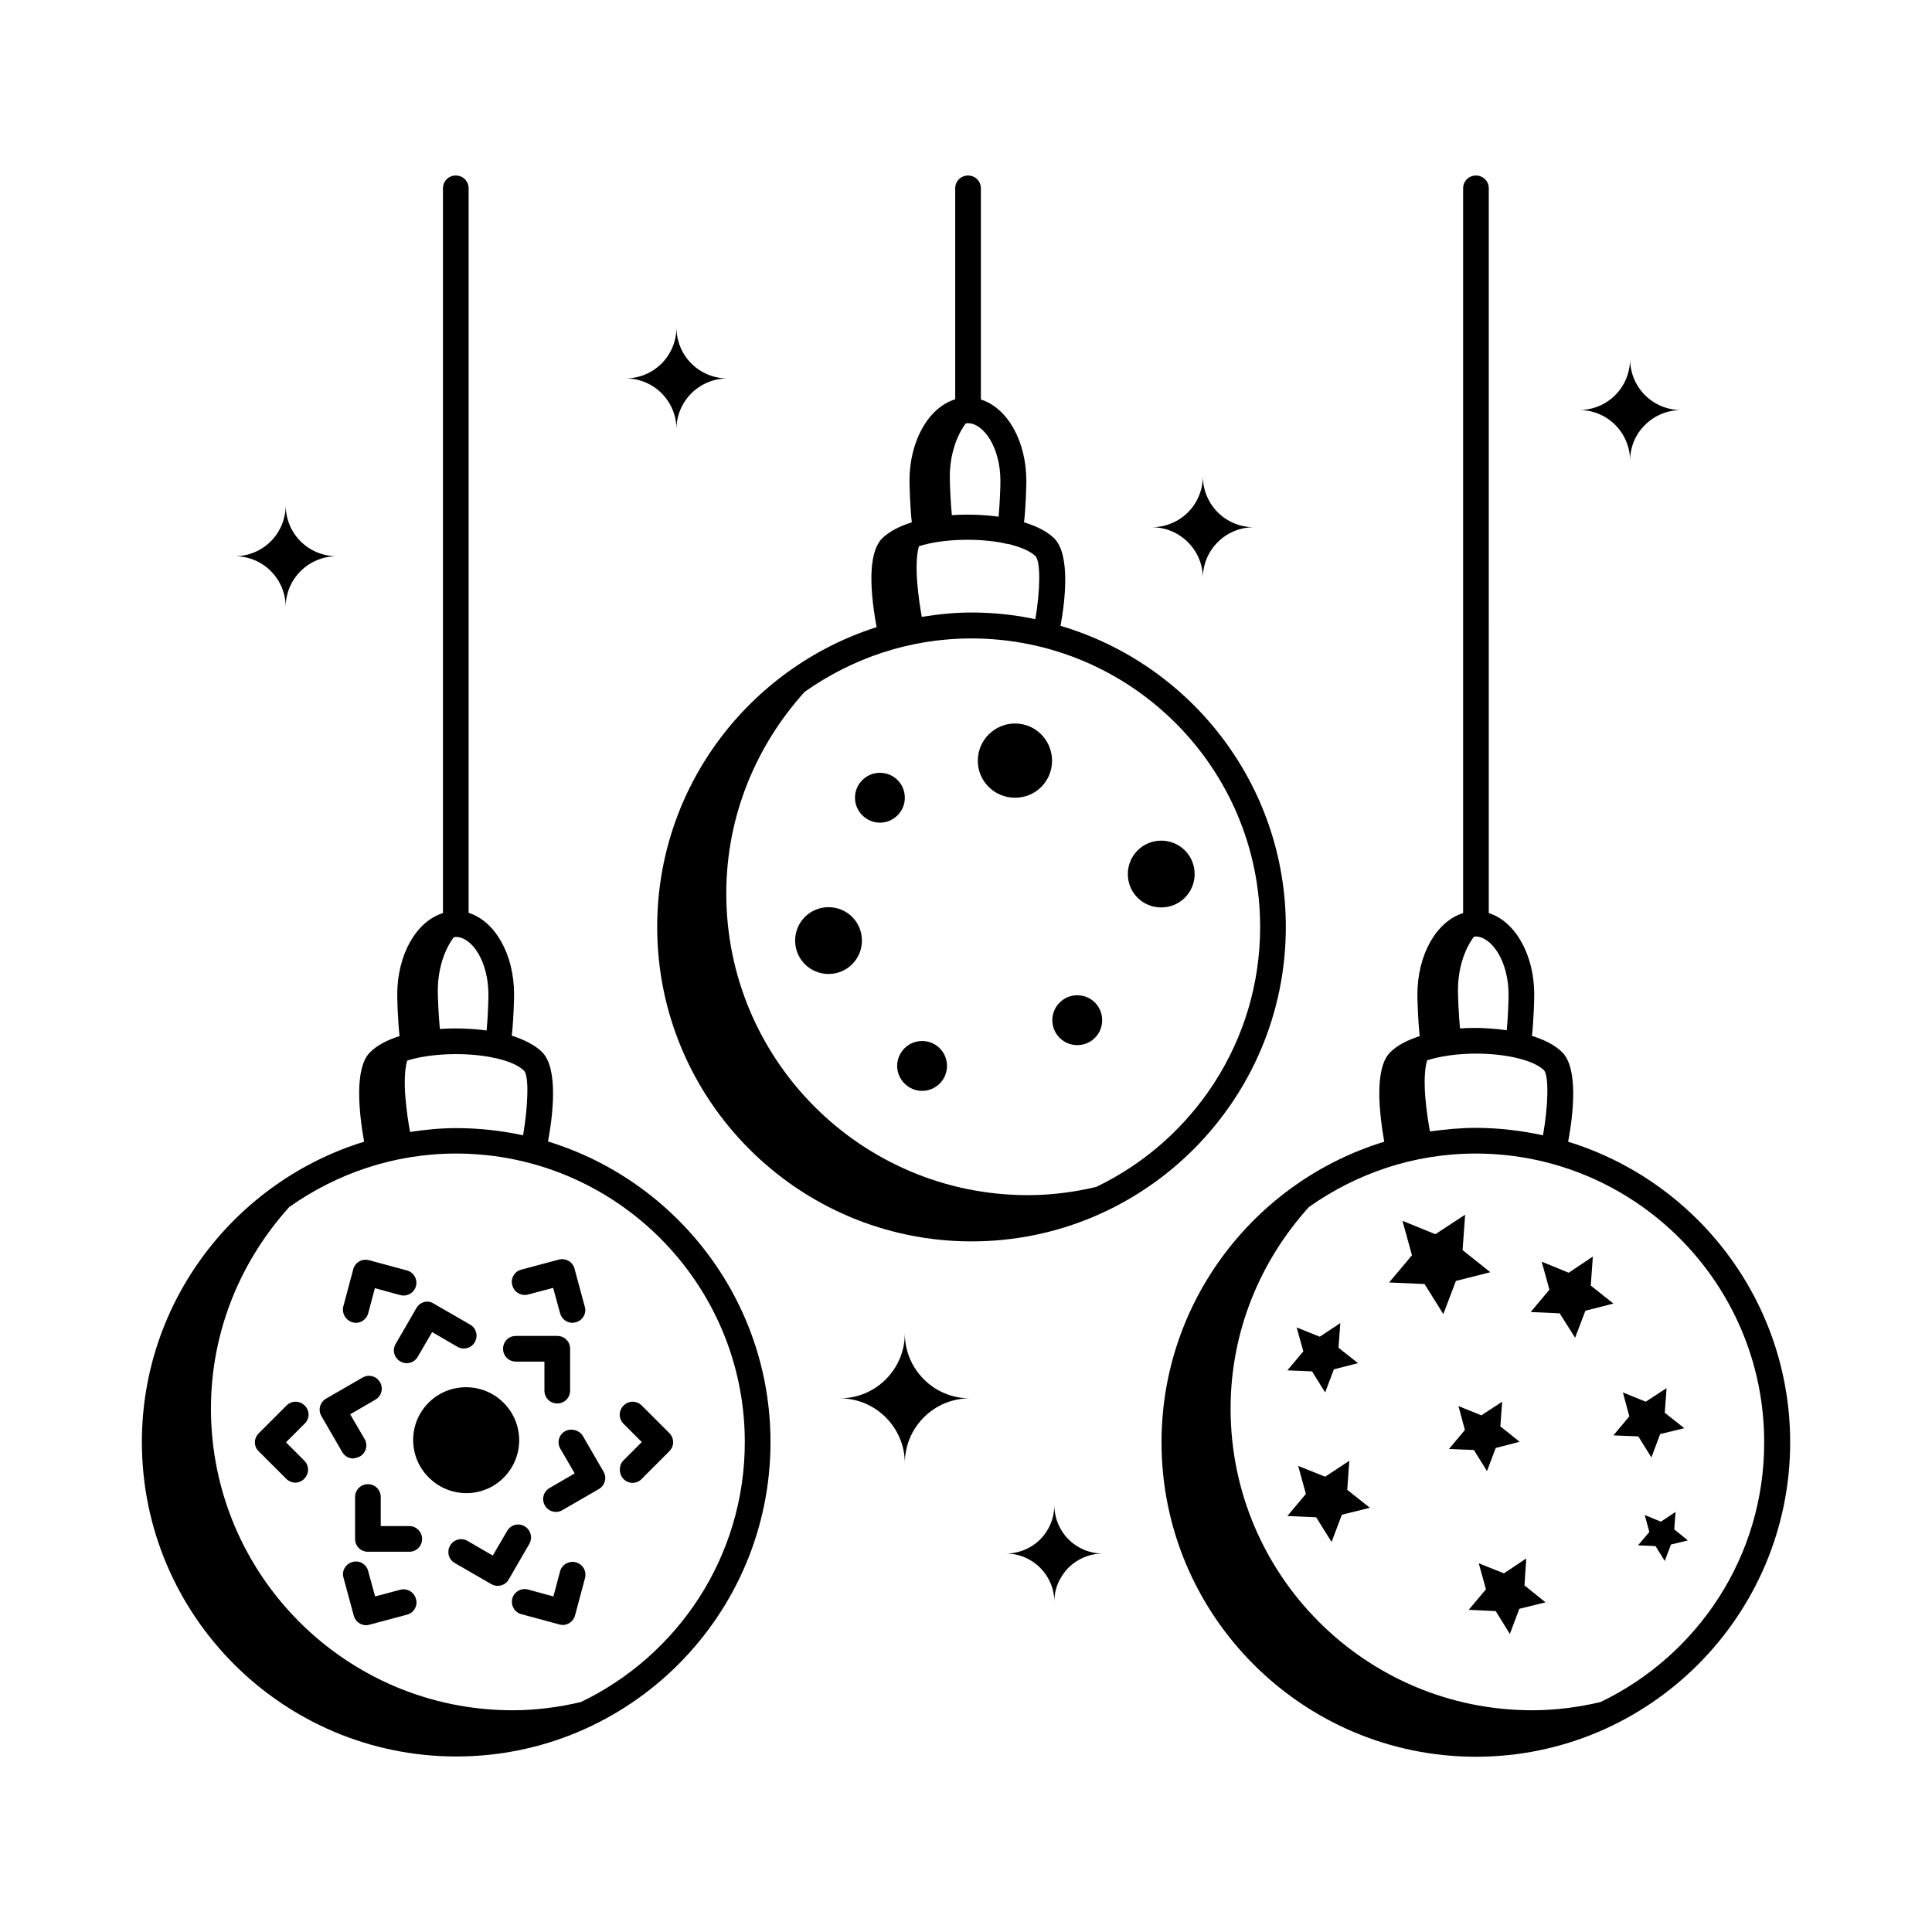 <?xml version="1.0" encoding="UTF-8"?>
<!-- Uploaded to: ICON Repo, www.iconrepo.com, Generator: ICON Repo Mixer Tools -->
<svg fill="#000000" width="800px" height="800px" version="1.1" viewBox="144 144 512 512" xmlns="http://www.w3.org/2000/svg">
 <g>
  <path d="m348.19 526.16c0-37.445-24.852-69.172-58.961-79.656 1.363-7.352 2.723-19.402-1.566-23.691-1.84-1.84-4.699-3.269-8.035-4.356 0.477-4.152 0.613-9.941 0.613-10.895 0-10.758-5.106-19.473-12.051-21.648l0.004-192c0-1.906-1.496-3.402-3.402-3.402s-3.402 1.496-3.402 3.402v192.06c-7.012 2.18-12.117 10.895-12.117 21.648 0 1.02 0.137 6.809 0.613 10.961-3.269 1.02-5.992 2.449-7.828 4.289-4.289 4.289-2.859 16.34-1.566 23.691-34.043 10.484-58.891 42.211-58.891 79.59 0 45.957 37.379 83.332 83.332 83.332 45.949 0.004 83.258-37.375 83.258-83.328zm-6.809 0c0 30.363-17.77 56.578-43.438 68.898-5.785 1.363-11.848 2.18-18.109 2.18-44.117 0-79.93-35.812-79.93-79.93 0-20.629 7.965-39.285 20.766-53.445 12.527-8.852 27.711-14.16 44.184-14.16 42.215 0 76.527 34.312 76.527 76.457zm-58.754-81.293c-5.719-1.227-11.641-1.906-17.703-1.906-4.152 0-8.238 0.41-12.254 1.02-0.816-4.426-2.246-13.957-0.75-18.926 6.262-1.973 15.797-2.246 22.875-0.75l0.066 0.066h0.273c3.402 0.75 6.195 1.84 7.762 3.402 1.297 1.367 1.09 9.062-0.27 17.094zm-9.191-37.238c0 2.18-0.203 6.469-0.477 9.465-4.016-0.543-8.238-0.68-12.391-0.41-0.34-3.473-0.543-8.238-0.543-10.145 0-5.719 1.703-10.758 4.223-14.16 0.137 0 0.34-0.066 0.477-0.066 4.148-0.141 8.711 6.191 8.711 15.316z"/>
  <path d="m318.16 389.65c0 45.957 37.379 83.332 83.332 83.332 45.887 0 83.266-37.379 83.266-83.332 0-37.719-25.258-69.648-59.707-79.793 1.156-6.262 2.723-18.723-1.633-23.148-1.84-1.84-4.699-3.269-8.035-4.289 0.477-4.152 0.613-9.871 0.613-10.895 0-10.758-5.106-19.473-12.051-21.648v-55.961c0-1.906-1.496-3.402-3.402-3.402s-3.402 1.496-3.402 3.402v55.895c-7.012 2.18-12.117 10.895-12.117 21.648 0 0.953 0.137 6.809 0.613 10.961-3.269 1.02-5.992 2.449-7.828 4.223-3.269 3.269-3.746 11.371-1.496 23.555-33.711 10.758-58.152 42.281-58.152 79.453zm159.79 0c0 30.363-17.77 56.578-43.438 68.898-5.785 1.363-11.848 2.18-18.109 2.18-44.117 0-79.93-35.812-79.93-79.93 0-20.629 7.965-39.285 20.766-53.445 12.527-8.852 27.711-14.16 44.184-14.16 42.215 0.004 76.527 34.246 76.527 76.457zm-59.574-81.562c-5.445-1.156-11.098-1.77-16.953-1.77-4.492 0-8.852 0.477-13.141 1.156-0.816-4.562-2.18-13.82-0.75-18.723 6.195-1.973 15.727-2.246 22.809-0.75 0.066 0 0.066 0.066 0.066 0.066 0.203 0.066 0.41 0.066 0.68 0.066 3.199 0.75 5.856 1.84 7.352 3.269 1.367 1.504 1.234 9.195-0.062 16.684zm-9.258-36.625c0 2.18-0.203 6.469-0.477 9.465-4.016-0.543-8.238-0.68-12.391-0.41-0.34-3.473-0.543-8.238-0.543-10.145 0-5.719 1.703-10.758 4.223-14.16 0.137 0 0.34-0.066 0.477-0.066 4.148-0.07 8.711 6.258 8.711 15.316z"/>
  <path d="m559.58 446.57c1.363-7.352 2.723-19.402-1.566-23.691-2.043-2.043-4.969-3.402-8.035-4.356 0.477-4.152 0.613-9.941 0.613-10.895 0-10.758-5.106-19.473-12.051-21.648l0.004-192.06c0-1.906-1.496-3.402-3.402-3.402s-3.402 1.496-3.402 3.402v192.06c-7.012 2.18-12.117 10.895-12.117 21.648 0 0.953 0.137 6.738 0.613 10.961-2.996 0.953-5.856 2.316-7.828 4.289-4.289 4.289-2.859 16.34-1.566 23.691-34.109 10.418-59.027 42.145-59.027 79.656 0 45.957 37.379 83.332 83.332 83.332 45.887 0 83.266-37.379 83.266-83.332-0.008-37.441-24.789-69.168-58.832-79.652zm-6.672-1.703c-5.719-1.227-11.711-1.973-17.836-1.973-4.086 0-8.168 0.41-12.117 0.953-0.816-4.426-2.246-13.891-0.75-18.859 3.473-1.09 8.035-1.77 12.938-1.77 8.102 0 15.387 1.77 18.043 4.426 1.289 1.496 1.152 9.191-0.277 17.223zm-9.121-37.238c0 2.18-0.203 6.398-0.477 9.395-3.473-0.477-6.535-0.613-8.102-0.613-0.953 0-2.449 0-4.289 0.137-0.34-3.473-0.543-8.238-0.543-10.145 0-5.719 1.703-10.758 4.223-14.16 0.137 0 0.34-0.066 0.477-0.066 4.148 0.066 8.711 6.398 8.711 15.453zm24.371 187.43c-5.785 1.363-11.848 2.18-18.109 2.18-44.117 0-79.93-35.812-79.93-79.93 0-20.629 7.965-39.285 20.766-53.445 12.527-8.852 27.711-14.16 44.184-14.16 42.145 0 76.457 34.312 76.457 76.457 0.07 30.363-17.699 56.574-43.367 68.898z"/>
  <path d="m280.72 504.84h7.559v7.691c0 1.906 1.496 3.402 3.402 3.402s3.402-1.496 3.402-3.402v-11.094c0-1.906-1.496-3.402-3.402-3.402h-10.961c-1.906 0-3.402 1.496-3.402 3.402-0.004 1.906 1.496 3.402 3.402 3.402z"/>
  <path d="m252.46 548.42h-7.559v-7.691c0-1.906-1.496-3.402-3.402-3.402s-3.402 1.496-3.402 3.402v11.098c0 1.906 1.496 3.402 3.402 3.402h10.961c1.906 0 3.402-1.496 3.402-3.402 0-1.91-1.566-3.406-3.402-3.406z"/>
  <path d="m309.25 535.96c0.68 0.68 1.566 1.02 2.383 1.02s1.77-0.34 2.383-1.02l7.352-7.352c1.363-1.363 1.363-3.473 0-4.832l-7.285-7.285c-1.363-1.363-3.473-1.363-4.832 0-1.363 1.363-1.363 3.473 0 4.832l4.832 4.832-4.969 4.969c-1.16 1.293-1.16 3.473 0.137 4.836z"/>
  <path d="m224.75 516.49c-1.363-1.363-3.473-1.363-4.832 0l-7.352 7.352c-0.613 0.613-1.02 1.496-1.02 2.383 0 0.887 0.34 1.77 1.02 2.383l7.285 7.285c0.68 0.68 1.566 1.02 2.383 1.02 0.816 0 1.77-0.34 2.383-1.02 1.363-1.363 1.363-3.473 0-4.832l-4.832-4.832 4.969-4.969c1.359-1.297 1.359-3.477-0.004-4.769z"/>
  <path d="m283.92 487.07 6.672-1.77 1.84 6.738c0.41 1.496 1.77 2.519 3.269 2.519 0.273 0 0.613-0.066 0.887-0.137 1.84-0.477 2.926-2.383 2.383-4.152l-2.723-10.078c-0.477-1.84-2.383-2.859-4.152-2.383l-9.941 2.656c-1.84 0.477-2.926 2.383-2.383 4.152 0.473 1.844 2.379 2.93 4.148 2.453z"/>
  <path d="m250.08 565.3-6.672 1.77-1.84-6.738c-0.477-1.84-2.383-2.926-4.152-2.383-1.84 0.477-2.926 2.383-2.383 4.152l2.723 10.078c0.41 1.496 1.77 2.519 3.269 2.519 0.273 0 0.613-0.066 0.887-0.137l9.941-2.656c1.84-0.477 2.926-2.383 2.383-4.152-0.48-1.84-2.32-2.93-4.156-2.453z"/>
  <path d="m237.42 494.43c0.273 0.066 0.613 0.137 0.887 0.137 1.496 0 2.859-1.02 3.269-2.519l1.77-6.672 6.738 1.84c1.84 0.477 3.676-0.613 4.152-2.383 0.477-1.84-0.613-3.676-2.383-4.152l-10.078-2.723c-0.887-0.203-1.77-0.137-2.586 0.34s-1.363 1.227-1.566 2.043l-2.656 9.941c-0.406 1.766 0.613 3.602 2.453 4.148z"/>
  <path d="m296.58 558.02c-1.77-0.477-3.676 0.613-4.152 2.383l-1.77 6.672-6.738-1.84c-1.84-0.477-3.676 0.613-4.152 2.383-0.477 1.84 0.613 3.676 2.383 4.152l10.078 2.723c0.273 0.066 0.613 0.137 0.887 0.137 0.613 0 1.156-0.137 1.703-0.477 0.816-0.477 1.363-1.227 1.566-2.043l2.656-9.941c0.465-1.836-0.625-3.672-2.461-4.148z"/>
  <path d="m254.37 490.62-5.516 9.531c-0.953 1.633-0.41 3.676 1.227 4.629 0.543 0.34 1.156 0.477 1.703 0.477 1.156 0 2.316-0.613 2.926-1.703l3.812-6.535 6.672 3.879c1.633 0.953 3.746 0.41 4.629-1.227 0.953-1.633 0.41-3.676-1.227-4.629l-9.668-5.582c-1.496-1.02-3.606-0.477-4.559 1.16z"/>
  <path d="m283.03 548.48c-1.633-0.953-3.676-0.41-4.629 1.227l-3.812 6.535-6.672-3.879c-1.633-0.953-3.676-0.41-4.629 1.227-0.953 1.633-0.41 3.676 1.227 4.629l9.668 5.582c0.543 0.273 1.09 0.477 1.703 0.477 0.273 0 0.613-0.066 0.887-0.137 0.887-0.203 1.633-0.816 2.043-1.566l5.441-9.395c0.953-1.633 0.41-3.746-1.227-4.699z"/>
  <path d="m239.39 529.97c1.633-0.953 2.18-2.996 1.227-4.629l-3.812-6.535 6.672-3.879c1.633-0.953 2.18-2.996 1.227-4.629s-2.996-2.18-4.629-1.227l-9.668 5.582c-1.633 0.953-2.18 2.996-1.227 4.629l5.516 9.531c0.613 1.09 1.77 1.703 2.926 1.703 0.684-0.141 1.227-0.277 1.77-0.547z"/>
  <path d="m293.72 523.3c-1.633 0.953-2.18 2.996-1.227 4.629l3.812 6.535-6.672 3.879c-1.633 0.953-2.18 2.996-1.227 4.629 0.613 1.09 1.77 1.703 2.926 1.703 0.543 0 1.156-0.137 1.703-0.477l9.668-5.582c1.633-0.953 2.18-2.996 1.227-4.629l-5.516-9.531c-0.953-1.496-3.062-2.043-4.695-1.156z"/>
  <path d="m277.45 535.62c5.516-5.516 5.516-14.367 0-19.879-5.445-5.445-14.367-5.516-19.879 0-5.445 5.445-5.445 14.367 0.066 19.812 5.516 5.516 14.367 5.516 19.812 0.066z"/>
  <path d="m413 355.41c5.445 0 9.805-4.356 9.805-9.805 0-5.445-4.356-9.871-9.805-9.871-5.445 0-9.871 4.426-9.871 9.871-0.004 5.445 4.422 9.805 9.871 9.805z"/>
  <path d="m383.79 355.41c0-3.676-2.926-6.606-6.606-6.606-3.676 0-6.606 2.996-6.606 6.606s2.996 6.606 6.606 6.606c3.613-0.004 6.606-2.93 6.606-6.606z"/>
  <path d="m429.48 420.97c3.676 0 6.606-2.926 6.606-6.606 0-3.676-2.926-6.606-6.606-6.606-3.676 0-6.606 2.996-6.606 6.606 0.004 3.609 2.93 6.606 6.606 6.606z"/>
  <path d="m388.36 419.88c-3.676 0-6.606 2.996-6.606 6.606s2.996 6.606 6.606 6.606 6.606-2.926 6.606-6.606-2.93-6.606-6.606-6.606z"/>
  <path d="m451.74 384.48c4.902 0 8.852-3.949 8.852-8.852s-3.949-8.852-8.852-8.852c-4.902 0-8.852 3.949-8.852 8.852 0 4.969 3.949 8.852 8.852 8.852z"/>
  <path d="m363.57 384.41c-4.902 0-8.852 3.949-8.852 8.852 0 4.902 3.949 8.852 8.852 8.852 4.902 0 8.852-3.949 8.852-8.852 0-4.902-3.949-8.852-8.852-8.852z"/>
  <path d="m538.95 481.15-7.352-5.856 0.68-9.395-7.894 5.176-8.715-3.543 2.519 9.125-6.062 7.215 9.398 0.41 4.969 7.965 3.336-8.781z"/>
  <path d="m491.71 507.43 3.469 5.582 2.316-6.129 6.398-1.633-5.172-4.086 0.477-6.535-5.449 3.609-6.125-2.453 1.77 6.332-4.223 5.039z"/>
  <path d="m538.07 533.85 2.312-6.125 6.332-1.637-5.106-4.082 0.477-6.539-5.516 3.609-6.059-2.449 1.703 6.332-4.223 5.035 6.606 0.273z"/>
  <path d="m585.66 511.86-5.516 3.606-6.059-2.449 1.703 6.332-4.223 5.039 6.606 0.27 3.469 5.582 2.316-6.195 6.398-1.562-5.172-4.086z"/>
  <path d="m588.04 544.67-3.883 2.59-4.289-1.77 1.227 4.492-2.996 3.539 4.629 0.203 2.453 3.949 1.633-4.356 4.492-1.09-3.606-2.926z"/>
  <path d="m565.57 484.69 0.547-7.691-6.402 4.289-7.148-2.93 2.043 7.422-4.969 5.926 7.691 0.34 4.086 6.469 2.723-7.152 7.422-1.906z"/>
  <path d="m501.58 531.12-6.402 4.223-7.148-2.859 2.043 7.418-4.902 5.856 7.625 0.34 4.086 6.539 2.723-7.219 7.422-1.836-5.992-4.766z"/>
  <path d="m548.48 557-5.922 3.949-6.672-2.656 1.906 6.879-4.562 5.445 7.148 0.34 3.746 6.059 2.519-6.672 6.945-1.703-5.586-4.492z"/>
  <path d="m383.79 531.8c0-4.766 1.906-9.055 5.039-12.188 3.133-3.133 7.422-5.039 12.188-5.039-4.766 0-9.055-1.906-12.188-5.039-3.133-3.133-5.039-7.422-5.039-12.188 0 4.766-1.906 9.055-5.039 12.188-3.133 3.133-7.422 5.039-12.188 5.039 9.535 0.004 17.227 7.766 17.227 17.227z"/>
  <path d="m427.16 559.45c2.316-2.316 5.582-3.746 9.121-3.746-3.539 0-6.809-1.43-9.121-3.746-2.316-2.316-3.746-5.582-3.746-9.121 0 3.539-1.43 6.809-3.746 9.121-2.316 2.316-5.582 3.746-9.121 3.746 7.148 0 12.867 5.785 12.867 12.867-0.066-3.539 1.43-6.738 3.746-9.121z"/>
  <path d="m219.71 304.89c0-3.746 1.496-7.082 3.949-9.531 2.449-2.449 5.856-3.949 9.602-3.949-3.746 0-7.148-1.496-9.602-3.949-2.449-2.449-3.949-5.856-3.949-9.602 0 3.746-1.496 7.148-3.949 9.602-2.449 2.449-5.856 3.949-9.602 3.949 7.492-0.066 13.551 5.992 13.551 13.48z"/>
  <path d="m323.27 257.77c0-3.746 1.496-7.082 3.949-9.531 2.449-2.449 5.856-3.949 9.602-3.949-3.746 0-7.148-1.496-9.602-3.949-2.449-2.449-3.949-5.856-3.949-9.602 0 3.746-1.496 7.148-3.949 9.602-2.449 2.449-5.856 3.949-9.602 3.949 7.492-0.066 13.551 5.992 13.551 13.48z"/>
  <path d="m462.77 297.2c0-3.746 1.496-7.082 3.949-9.531 2.449-2.449 5.856-3.949 9.602-3.949-3.746 0-7.148-1.496-9.602-3.949-2.449-2.449-3.949-5.856-3.949-9.602 0 3.746-1.496 7.148-3.949 9.602-2.449 2.449-5.856 3.949-9.602 3.949 7.492 0 13.551 6.059 13.551 13.48z"/>
  <path d="m575.99 266.15c0-3.746 1.496-7.148 3.949-9.531 2.449-2.449 5.856-3.949 9.602-3.949-3.746 0-7.148-1.496-9.602-3.949-2.449-2.449-3.949-5.856-3.949-9.602 0 3.746-1.496 7.148-3.949 9.602-2.449 2.449-5.856 3.949-9.602 3.949 7.492-0.066 13.551 5.992 13.551 13.48z"/>
 </g>
</svg>